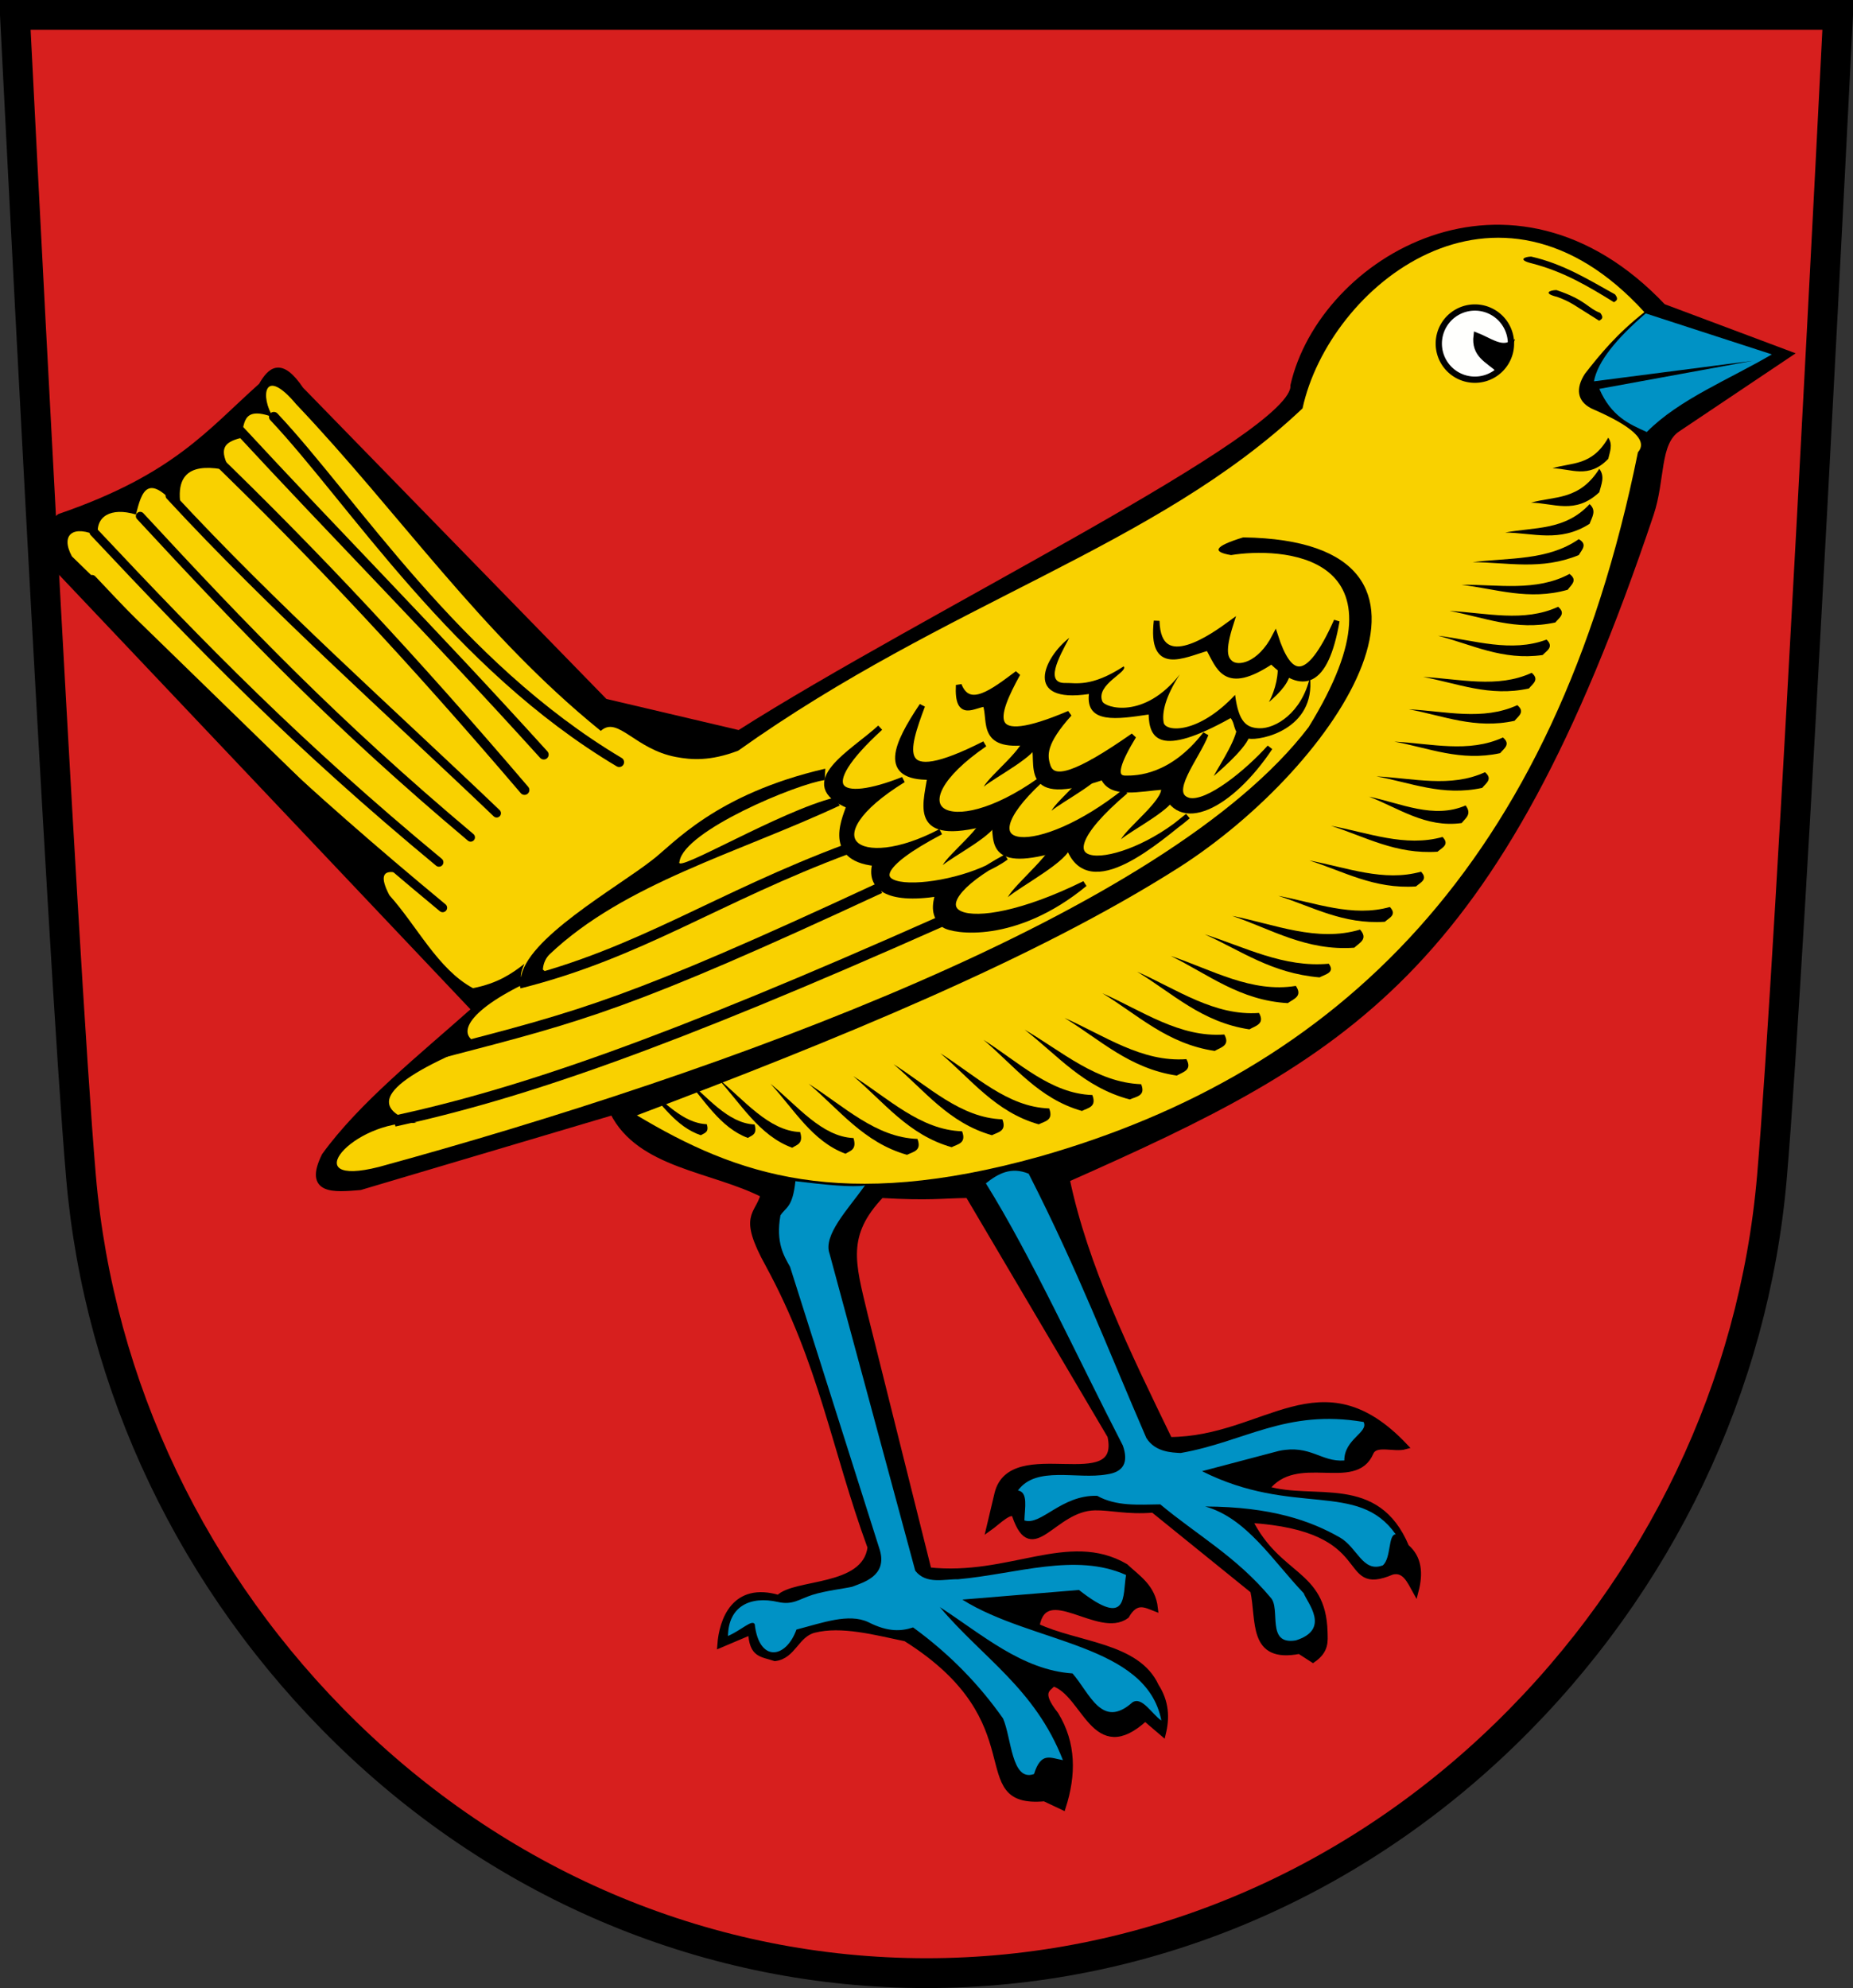 <?xml version="1.0" encoding="UTF-8" standalone="no"?>
<!-- Created with Inkscape (http://www.inkscape.org/) -->
<svg
   xmlns:svg="http://www.w3.org/2000/svg"
   xmlns="http://www.w3.org/2000/svg"
   version="1.0"
   width="307.063"
   height="329.428"
   id="svg2">
  <rect width="100%" height="100%" fill="#333333" stroke="none"/>
  <defs
     id="defs5" />
  <path
     d="M 2.472,2.472 C 2.472,2.472 10.29,158.544 13.426,195.031 C 16.404,229.693 32.041,262.428 57.455,287.203 C 83.752,312.84 117.87,326.955 153.529,326.955 C 189.187,326.955 223.311,312.84 249.603,287.203 C 275.018,262.428 290.653,229.693 293.629,195.031 C 296.767,158.544 304.59,2.472 304.59,2.472 L 152.501,2.472 L 2.472,2.472 z"
     id="path149"
     style="fill:#d8201f;fill-opacity:0.992;stroke:#000000;stroke-width:4.945;stroke-linecap:butt;stroke-linejoin:miter;stroke-miterlimit:4;stroke-dasharray:none;stroke-opacity:1" />
  <g
     transform="matrix(0.951,0,0,0.951,-20.154,12.21)"
     id="g3667">
    <path
       d="M 333,48.849 L 310.983,40.593 C 284.536,12.618 251.542,32.418 246.542,54.353 C 247.275,62.899 181.636,94.717 149.988,114.899 L 126.595,109.395 L 73.618,55.041 C 70.121,49.864 68.308,51.609 66.738,54.353 C 57.699,62.411 51.778,70.237 31.575,77.184 C 28.085,79.932 27.26,82.132 30.273,85.314 L 103.891,163.06 C 94.488,171.431 84.162,179.648 77.746,188.517 C 74.617,194.852 79.321,194.398 83.938,194.021 L 127.971,180.948 C 132.647,190.274 145.269,190.772 154.226,195.342 C 153.252,199.011 150.246,198.794 155.06,207.495 C 164.461,224.791 166.539,239.475 172.863,256.771 C 171.925,264.165 159.642,262.665 156.868,265.574 C 149.179,263.296 146.998,269.435 146.684,273.775 L 152.05,271.496 C 152.241,275.562 153.863,275.301 156.238,276.094 C 159.43,275.704 159.943,271.94 163.061,271.158 C 167.839,269.959 173.675,271.539 179.015,272.656 C 202.238,287.222 189.448,301.742 203.194,300.52 L 206.405,302.039 C 208.217,296.385 208.23,290.955 205.15,285.912 C 202.027,281.969 203.751,281.49 204.727,280.476 C 210.303,282.214 211.821,294.757 220.738,286.555 L 223.841,289.202 C 224.512,286.458 224.404,283.714 222.632,280.97 C 219.367,273.809 208.904,273.847 201.819,270.507 C 203.259,262.345 212.712,272.275 217.471,268.682 C 219.135,265.776 220.799,266.772 222.463,267.415 C 222.055,263.665 219.438,262.123 217.295,260.109 C 207.364,254.337 197.101,262.301 183.012,260.758 L 171.864,216.141 C 169.726,207.218 168.161,202.312 174.756,195.397 C 183.244,195.888 185.226,195.451 189.893,195.397 L 214.661,237.366 C 217.057,248.302 197.4,237.414 194.975,247.438 L 193.558,253.414 C 194.986,252.407 197.535,249.76 198.067,251.3 C 201.084,260.027 204.714,249.954 211.972,249.825 C 214.792,249.775 217.544,250.596 222.136,250.225 L 239.547,264.314 C 240.687,269.481 239.065,276.508 247.62,274.83 L 249.977,276.351 C 252.307,274.728 252.058,273.105 252.019,271.483 C 251.717,260.915 243.955,262.17 238.889,252.002 C 261.882,253.404 254.189,265.092 263.768,261.03 C 265.966,260.5 266.849,262.599 267.866,264.431 C 268.687,261.308 268.469,258.601 266.234,256.7 C 261.088,244.385 250.267,249.096 241.854,246.579 C 247.091,239.694 257.274,246.75 260.034,240.262 C 260.843,238.36 264.114,239.738 266.031,239.2 C 251.37,223.668 241.763,238.003 224.981,238.054 C 217.641,222.917 210.254,207.781 207.093,192.645 C 255.868,170.983 281.905,156.931 308.839,76.783 C 310.895,70.667 309.846,64.371 313.507,61.918 L 333,48.849 z"
       id="path2384"
       style="fill:#000000;fill-rule:evenodd;stroke:#000000;stroke-width:1px;stroke-linecap:butt;stroke-linejoin:miter;stroke-opacity:1" />
    <path
       d="M 298.936,53.605 C 299.568,50.187 302.816,46.188 307.954,41.768 L 329.938,48.908 C 322.5,53.288 313.795,56.717 308.142,62.436 C 305.068,61.046 301.973,59.727 299.875,54.92 L 326.556,50.035 L 298.936,53.605 z"
       id="path3176"
       style="fill:#0092c5;fill-opacity:1;fill-rule:evenodd;stroke:none;stroke-width:1px;stroke-linecap:butt;stroke-linejoin:miter;stroke-opacity:1" />
    <path
       d="M 306.602,65.959 C 292.019,138.121 253.99,173.979 202.304,188.69 C 167.805,198.307 149.575,191.914 132.172,181.497 C 166.844,168.392 201.538,154.272 226.58,138.339 C 254.567,120.468 280.039,81.407 237.819,80.795 C 232.606,82.387 232.453,83.346 235.707,83.88 C 243.822,82.537 268.216,83.062 249.215,113.864 C 224.566,146.192 146.876,174.178 87.215,190.488 C 72.552,194.215 82.588,182.353 93.746,182.817 C 85.25,180.209 87.628,175.788 104.542,168.944 C 100.085,167.304 103.441,162.429 115.538,157.221 C 112.16,158.903 111.182,158.186 112.571,155.102 C 110.347,156.82 107.969,158.477 103.612,159.342 C 97.495,156.047 93.897,148.552 89.044,143.149 C 87.416,140.037 87.753,138.643 90.362,139.238 L 33.717,84.096 C 31.659,80.26 34.003,78.547 38.283,80.588 C 37.737,77.133 40.517,75.493 44.874,76.807 C 45.891,72.903 46.85,68.866 52.945,76.598 C 50.889,67.898 56.601,68.135 61.383,69.222 C 59.185,65.359 60.215,64.248 63.083,63.488 C 63.946,61.367 63.072,57.726 68.796,59.858 C 66.555,56.441 67.047,50.722 72.825,57.623 C 90.782,76.522 104.958,97.588 125.878,114.512 C 128.847,111.822 131.795,117.72 139.006,119.064 C 141.659,119.558 144.942,119.821 149.82,117.962 C 186.374,91.924 222.514,82.589 248.159,58.317 C 252.766,37.06 281.98,13.234 307.728,41.551 C 302.903,45.358 300.058,48.836 297.358,52.29 C 295.725,54.823 295.978,57.044 298.468,58.32 C 303.467,60.488 308.878,63.409 306.602,65.959 z"
       id="path3358"
       style="fill:#f9d100;fill-opacity:1;fill-rule:evenodd;stroke:none;stroke-width:1px;stroke-linecap:butt;stroke-linejoin:miter;stroke-opacity:1" />
    <path
       d="M 280.843,45.531 A 5.189,5.189 0 1 1 270.465,45.531 A 5.189,5.189 0 1 1 280.843,45.531 z"
       transform="matrix(1.212,0,0,1.212,-55.902,-8.152)"
       id="path3360"
       style="opacity:0.99;fill:#ffffff;fill-opacity:1;fill-rule:nonzero;stroke:#000000;stroke-width:0.9;stroke-linecap:round;stroke-linejoin:round;stroke-miterlimit:4;stroke-dasharray:none;stroke-opacity:1" />
    <path
       d="M 278.449,45.61 C 278.009,49.041 280.514,49.875 282.3,51.562 C 283.769,50.33 283.607,48.663 284.237,47.207 C 282.479,47.944 280.601,46.45 278.449,45.61 z"
       id="path3362"
       style="fill:#000000;fill-rule:evenodd;stroke:#000000;stroke-width:1px;stroke-linecap:butt;stroke-linejoin:miter;stroke-opacity:1" />
    <path
       d="M 185.383,147.617 C 137.127,169.087 111.913,177.738 89.9,182.516"
       id="path3364"
       style="fill:none;fill-rule:evenodd;stroke:#000000;stroke-width:1.9;stroke-linecap:butt;stroke-linejoin:miter;stroke-miterlimit:4;stroke-dasharray:none;stroke-opacity:1" />
    <path
       d="M 174.495,141.893 C 130.706,162.246 122.522,164.197 98.834,170.371"
       id="path3366"
       style="fill:none;fill-rule:evenodd;stroke:#000000;stroke-width:1.9;stroke-linecap:butt;stroke-linejoin:miter;stroke-miterlimit:4;stroke-dasharray:none;stroke-opacity:1" />
    <path
       d="M 168.911,135.053 C 146.081,143.554 132.788,153.208 111.677,158.505"
       id="path3368"
       style="fill:none;fill-rule:evenodd;stroke:#000000;stroke-width:1.8;stroke-linecap:butt;stroke-linejoin:miter;stroke-miterlimit:4;stroke-dasharray:none;stroke-opacity:1" />
    <path
       d="M 165.002,121.093 L 164.902,123.083 C 160.045,123.741 140.341,131.921 139.596,137.286 C 138.494,139.641 157.149,128.437 166.678,126.119 L 167.515,127.515 C 149.778,135.798 129.993,141.08 116.972,153.43 C 116.377,153.994 115.86,154.925 115.786,156.106 C 117.713,157.513 115.841,157.892 111.956,157.667 C 112.668,150.781 128.627,141.887 134.85,137.007 C 138.517,134.239 145.795,125.544 165.002,121.093 z"
       id="path3372"
       style="fill:#000000;fill-rule:evenodd;stroke:none;stroke-width:1px;stroke-linecap:butt;stroke-linejoin:miter;stroke-opacity:1" />
    <path
       d="M 174.566,113.949 C 162.672,124.83 167.177,127.534 178.572,123.015 C 162.026,133.236 170.637,139.688 185.107,132.08 C 162.033,144.217 187.506,143.23 196.492,136.508 C 178.494,146.217 188.796,151.714 210.196,141.146 C 198.07,151.138 187.265,149.394 185.74,148.314 C 183.849,146.767 184.087,144.833 184.686,142.833 C 175.633,144.252 172.599,141.604 173.723,137.562 C 164.651,136.659 168.875,129.01 169.17,127.559 C 159.743,123.645 169.846,118.307 174.566,113.949 z"
       id="path3378"
       style="fill:#000000;fill-rule:evenodd;stroke:#000000;stroke-width:1px;stroke-linecap:butt;stroke-linejoin:miter;stroke-opacity:1" />
    <path
       d="M 50.793,73.533 C 69.058,93.287 88.705,110.661 107.734,128.856"
       id="path3380"
       style="fill:none;fill-rule:evenodd;stroke:#000000;stroke-width:1.5;stroke-linecap:round;stroke-linejoin:miter;stroke-miterlimit:4;stroke-dasharray:none;stroke-opacity:1" />
    <path
       d="M 57.587,65.93 C 76.383,84.09 92.907,101.774 112.587,124.812"
       id="path3382"
       style="fill:none;fill-rule:evenodd;stroke:#000000;stroke-width:1.7;stroke-linecap:round;stroke-linejoin:miter;stroke-miterlimit:4;stroke-dasharray:none;stroke-opacity:1" />
    <path
       d="M 62.238,61.382 C 80.502,81.136 95.943,96.568 115.943,118.646"
       id="path3384"
       style="fill:none;fill-rule:evenodd;stroke:#000000;stroke-width:1.7;stroke-linecap:round;stroke-linejoin:miter;stroke-miterlimit:4;stroke-dasharray:none;stroke-opacity:1" />
    <path
       d="M 45.617,77.092 C 63.882,96.846 79.646,113.249 103.204,133.062"
       id="path3386"
       style="fill:none;fill-rule:evenodd;stroke:#000000;stroke-width:1.5;stroke-linecap:round;stroke-linejoin:miter;stroke-miterlimit:4;stroke-dasharray:none;stroke-opacity:1" />
    <path
       d="M 37.556,79.869 C 56.624,100.174 73.082,117.036 97.678,137.402"
       id="path3388"
       style="fill:none;fill-rule:evenodd;stroke:#000000;stroke-width:1.554;stroke-linecap:round;stroke-linejoin:miter;stroke-miterlimit:4;stroke-dasharray:none;stroke-opacity:1" />
    <path
       d="M 68.911,59.783 C 82.646,74.361 100.675,103.058 129.086,119.959"
       id="path3390"
       style="fill:none;fill-rule:evenodd;stroke:#000000;stroke-width:1.7;stroke-linecap:round;stroke-linejoin:miter;stroke-miterlimit:4;stroke-dasharray:none;stroke-opacity:1" />
    <path
       d="M 37.232,88.119 C 56.301,108.424 73.729,124.962 98.325,145.329"
       id="path3392"
       style="fill:none;fill-rule:evenodd;stroke:#000000;stroke-width:1.554;stroke-linecap:round;stroke-linejoin:miter;stroke-miterlimit:4;stroke-dasharray:none;stroke-opacity:1" />
    <path
       d="M 159.791,192.973 C 164.965,193.6 169.685,194.076 171.91,193.719 C 168.933,197.903 164.545,202.4 165.757,205.652 L 180.673,260.843 C 182.571,263.285 185.755,262.285 188.131,262.334 C 198.249,261.428 208.612,257.636 217.405,261.588 C 216.777,265.185 217.876,271.017 209.201,264.199 L 188.877,265.877 C 200.998,273.519 220.973,273.569 223.558,286.946 C 221.88,285.804 220.201,282.703 218.523,283.776 C 213.197,288.525 211.104,282.232 208.082,278.742 C 199.29,278.144 192.356,271.974 184.962,267.182 C 192.365,275.991 201.536,281.357 206.404,293.845 C 204.202,293.478 202.615,292.333 201.37,296.269 C 197.427,297.673 197.463,289.963 195.963,286.573 C 191.909,280.823 186.838,275.481 180.3,270.725 C 178.276,271.39 175.972,271.59 172.469,269.792 C 169.051,268.216 164.514,269.919 159.977,271.097 C 158.088,276.286 153.438,276.771 152.705,270.165 C 152.226,269.278 150.476,271.151 148.044,272.216 C 148.119,267.105 151.845,265.174 156.777,266.295 C 159.318,266.872 160.454,265.791 162.748,265.053 C 165.023,264.321 168.462,263.936 169.673,263.639 C 171.696,262.863 175.781,261.734 174.52,257.3 L 158.858,207.89 C 157.789,205.983 156.351,203.695 157.18,198.94 C 158.124,197.467 159.3,197.623 159.791,192.973 z"
       id="path3394"
       style="fill:#0092c5;fill-opacity:1;fill-rule:evenodd;stroke:none;stroke-width:1px;stroke-linecap:butt;stroke-linejoin:miter;stroke-opacity:1" />
    <path
       d="M 192.979,193.346 C 195.093,191.671 197.341,190.398 200.437,191.668 C 209.118,208.698 214.179,222.127 220.947,237.722 C 222.501,240.19 225.36,240.246 226.914,240.333 C 238.039,238.406 245.264,232.637 258.797,234.926 C 259.725,236.754 255.413,237.877 255.441,241.638 C 251.355,241.933 249.549,238.829 244.068,239.96 L 230.643,243.502 C 246.6,251.517 257.808,245.1 264.391,254.503 C 263.048,254.515 263.63,258.622 262.153,259.91 C 258.646,261.24 257.73,256.812 254.675,255.058 C 249.644,252.17 242.725,249.694 231.202,249.655 C 238.431,251.668 242.948,259.103 248.356,264.758 C 249.002,266.457 253.104,271.046 247.005,272.98 C 241.705,273.886 244.451,267.393 242.576,265.504 C 236.605,258.373 229.787,254.633 223.371,249.282 C 219.568,249.332 215.696,249.652 212.37,247.791 C 206.093,247.624 202.613,253.045 199.692,252.079 C 199.753,249.905 200.382,247.162 198.573,246.859 C 201.765,242.485 208.887,244.99 214.049,244.062 C 217.013,243.654 217.858,241.921 216.845,239.027 C 208.89,223.596 200.935,206.131 192.979,193.346 z"
       id="path3396"
       style="fill:#0092c5;fill-opacity:1;fill-rule:evenodd;stroke:none;stroke-width:1px;stroke-linecap:butt;stroke-linejoin:miter;stroke-opacity:1" />
    <path
       d="M 181.888,110.106 C 179.069,117.678 176.549,125.003 192.761,116.785 C 176.487,127.978 186.306,134.576 202.391,123.153 C 188.405,136.185 202.248,137.08 217.302,125.017 C 199.343,140.288 216.53,139.437 228.175,129.366 C 223.245,133.204 210.792,144.583 207.361,134.492 C 193.392,139.016 194.91,133.975 194.469,130.143 C 180.128,134.309 182.414,127.974 183.286,122.532 C 174.747,122.679 177.326,116.919 181.888,110.106 z"
       id="path3398"
       style="fill:#000000;fill-rule:evenodd;stroke:#000000;stroke-width:1px;stroke-linecap:butt;stroke-linejoin:miter;stroke-opacity:1" />
    <path
       d="M 207.517,98.301 C 205.605,101.837 203.224,106.279 206.892,106.165 C 208.548,106.114 211.318,106.968 216.992,103.272 C 217.88,104.217 212.094,106.412 213.268,109.359 C 213.718,110.489 220.57,112.588 226.777,104.669 C 224.238,108.553 223.63,111.384 223.969,113.093 C 224.28,114.665 229.892,115.177 236.408,108.242 C 237.024,113.051 238.428,113.981 240.64,114.053 C 243.412,114.143 248.012,111.402 249.455,105.135 C 250.462,114.274 240.812,116.256 238.753,115.86 C 235.795,115.291 236.643,113.516 235.631,112.28 C 223.129,119.267 221.45,115.754 221.341,111.659 C 215.861,112.479 210.352,113.328 210.934,108.087 C 199.424,109.806 203.08,101.72 207.517,98.301 z"
       id="path3400"
       style="fill:#000000;fill-rule:evenodd;stroke:none;stroke-width:1px;stroke-linecap:butt;stroke-linejoin:miter;stroke-opacity:1" />
    <path
       d="M 188.256,106.533 C 190.03,111.063 194.318,107.635 198.508,104.514 C 194.388,111.997 192.447,117.903 207.517,111.504 C 202.952,116.583 203.135,118.746 203.739,120.622 C 204.668,123.508 208.76,122.331 218.7,115.387 C 216.183,119.546 214.791,122.78 217.309,122.802 C 219.28,122.82 225.356,122.733 231.282,115.076 C 229.698,119.178 224.255,125.507 228.316,126.668 C 231.648,127.438 238.614,121.684 242.465,117.406 C 235.703,127.57 226.348,132.502 223.981,124.241 C 219.78,124.517 214.792,125.893 213.419,122.532 C 198.644,127.516 202.616,120.181 201.304,116.319 C 191.753,117.829 194.008,112.899 192.916,109.795 C 190.938,109.841 187.944,112.596 188.256,106.533 z"
       id="path3402"
       style="fill:#000000;fill-rule:evenodd;stroke:#000000;stroke-width:1px;stroke-linecap:butt;stroke-linejoin:miter;stroke-opacity:1" />
    <path
       d="M 222.739,95.35 C 222.982,105.066 232.809,97.87 235.631,95.816 C 234.107,100.59 234.612,101.875 235.56,102.703 C 236.915,103.884 240.727,103.169 243.397,97.99 C 245.733,105.235 248.892,107.076 254.115,95.35 C 252.136,106.685 248.063,107.545 242.776,102.34 C 234.54,107.833 233.622,103.264 231.748,100.01 C 227.212,101.303 221.723,104.367 222.739,95.35 z"
       id="path3404"
       style="fill:#000000;fill-rule:evenodd;stroke:#000000;stroke-width:1px;stroke-linecap:butt;stroke-linejoin:miter;stroke-opacity:1" />
    <path
       d="M 243.708,102.34 C 244.165,104.411 243.42,107.414 242.31,109.485 C 244.145,107.915 246.145,105.851 246.038,103.893 L 243.708,102.34 z"
       id="path3406"
       style="fill:#000000;fill-rule:evenodd;stroke:none;stroke-width:1px;stroke-linecap:butt;stroke-linejoin:miter;stroke-opacity:1" />
    <path
       d="M 236.716,113.212 C 237.173,115.283 233.788,120.306 232.678,122.377 C 234.513,120.807 239.153,116.724 239.046,114.766 L 236.716,113.212 z"
       id="path3408"
       style="fill:#000000;fill-rule:evenodd;stroke:none;stroke-width:1px;stroke-linecap:butt;stroke-linejoin:miter;stroke-opacity:1" />
    <path
       d="M 223.513,124.396 C 223.971,126.467 217.634,131.334 216.524,133.405 C 218.359,131.836 225.95,127.907 225.843,125.949 L 223.513,124.396 z"
       id="path3410"
       style="fill:#000000;fill-rule:evenodd;stroke:none;stroke-width:1px;stroke-linecap:butt;stroke-linejoin:miter;stroke-opacity:1" />
    <path
       d="M 211.399,119.426 C 211.857,121.497 205.52,126.363 204.41,128.434 C 206.245,126.865 213.836,122.937 213.729,120.979 L 211.399,119.426 z"
       id="path3412"
       style="fill:#000000;fill-rule:evenodd;stroke:none;stroke-width:1px;stroke-linecap:butt;stroke-linejoin:miter;stroke-opacity:1" />
    <path
       d="M 199.595,115.232 C 200.052,117.303 193.715,122.17 192.605,124.241 C 194.44,122.671 202.031,118.743 201.924,116.785 L 199.595,115.232 z"
       id="path3414"
       style="fill:#000000;fill-rule:evenodd;stroke:none;stroke-width:1px;stroke-linecap:butt;stroke-linejoin:miter;stroke-opacity:1" />
    <path
       d="M 192.449,128.9 C 192.907,130.971 186.57,135.838 185.46,137.909 C 187.295,136.34 194.886,132.412 194.779,130.454 L 192.449,128.9 z"
       id="path3416"
       style="fill:#000000;fill-rule:evenodd;stroke:none;stroke-width:1px;stroke-linecap:butt;stroke-linejoin:miter;stroke-opacity:1" />
    <path
       d="M 204.953,132.784 C 205.487,135.247 198.093,141.037 196.799,143.501 C 198.94,141.634 207.796,136.961 207.671,134.631 L 204.953,132.784 z"
       id="path3418"
       style="fill:#000000;fill-rule:evenodd;stroke:none;stroke-width:1px;stroke-linecap:butt;stroke-linejoin:miter;stroke-opacity:1" />
    <path
       d="M 296.294,81.104 C 297.892,82.029 296.809,82.954 296.294,83.879 C 289.748,86.567 283.887,85.146 277.795,85.112 C 284.129,84.324 290.874,84.868 296.294,81.104 z"
       id="path3420"
       style="fill:#000000;fill-rule:evenodd;stroke:none;stroke-width:1px;stroke-linecap:butt;stroke-linejoin:miter;stroke-opacity:1" />
    <path
       d="M 294.677,87.164 C 296.161,88.264 294.98,89.06 294.363,89.921 C 287.555,91.851 281.893,89.776 275.844,89.053 C 282.227,88.986 288.867,90.291 294.677,87.164 z"
       id="path3422"
       style="fill:#000000;fill-rule:evenodd;stroke:none;stroke-width:1px;stroke-linecap:butt;stroke-linejoin:miter;stroke-opacity:1" />
    <path
       d="M 292.694,92.888 C 294.107,94.077 292.88,94.799 292.211,95.62 C 285.297,97.128 279.773,94.708 273.78,93.614 C 280.155,93.94 286.702,95.651 292.694,92.888 z"
       id="path3426"
       style="fill:#000000;fill-rule:evenodd;stroke:none;stroke-width:1px;stroke-linecap:butt;stroke-linejoin:miter;stroke-opacity:1" />
    <path
       d="M 290.683,98.604 C 292.004,99.895 290.726,100.524 289.998,101.294 C 282.992,102.285 277.662,99.462 271.766,97.927 C 278.1,98.725 284.503,100.916 290.683,98.604 z"
       id="path3428"
       style="fill:#000000;fill-rule:evenodd;stroke:none;stroke-width:1px;stroke-linecap:butt;stroke-linejoin:miter;stroke-opacity:1" />
    <path
       d="M 288.085,104.392 C 289.498,105.581 288.27,106.303 287.602,107.124 C 280.688,108.632 275.164,106.212 269.171,105.117 C 275.546,105.444 282.093,107.155 288.085,104.392 z"
       id="path3430"
       style="fill:#000000;fill-rule:evenodd;stroke:none;stroke-width:1px;stroke-linecap:butt;stroke-linejoin:miter;stroke-opacity:1" />
    <path
       d="M 285.581,110.025 C 286.994,111.214 285.767,111.936 285.098,112.757 C 278.184,114.265 272.66,111.845 266.667,110.751 C 273.042,111.077 279.589,112.788 285.581,110.025 z"
       id="path3432"
       style="fill:#000000;fill-rule:evenodd;stroke:none;stroke-width:1px;stroke-linecap:butt;stroke-linejoin:miter;stroke-opacity:1" />
    <path
       d="M 283.078,115.658 C 284.491,116.847 283.263,117.57 282.594,118.391 C 275.68,119.898 270.156,117.478 264.163,116.384 C 270.539,116.71 277.086,118.421 283.078,115.658 z"
       id="path3434"
       style="fill:#000000;fill-rule:evenodd;stroke:none;stroke-width:1px;stroke-linecap:butt;stroke-linejoin:miter;stroke-opacity:1" />
    <path
       d="M 279.948,121.709 C 281.361,122.898 280.133,123.62 279.465,124.441 C 272.551,125.949 267.027,123.529 261.034,122.435 C 267.409,122.761 273.956,124.472 279.948,121.709 z"
       id="path3436"
       style="fill:#000000;fill-rule:evenodd;stroke:none;stroke-width:1px;stroke-linecap:butt;stroke-linejoin:miter;stroke-opacity:1" />
    <path
       d="M 227.923,171.71 C 228.991,173.642 227.331,173.933 226.248,174.572 C 217.966,173.339 212.86,168.288 206.683,164.525 C 213.604,167.588 220.137,172.276 227.923,171.71 z"
       id="path3438"
       style="fill:#000000;fill-rule:evenodd;stroke:none;stroke-width:1px;stroke-linecap:butt;stroke-linejoin:miter;stroke-opacity:1" />
    <path
       d="M 220.036,176.074 C 220.882,178.113 219.2,178.218 218.053,178.732 C 209.959,176.586 205.448,170.997 199.727,166.57 C 206.264,170.384 212.235,175.771 220.036,176.074 z"
       id="path3440"
       style="fill:#000000;fill-rule:evenodd;stroke:none;stroke-width:1px;stroke-linecap:butt;stroke-linejoin:miter;stroke-opacity:1" />
    <path
       d="M 276.579,127.501 C 277.718,129.04 276.559,129.714 275.886,130.571 C 269.605,131.434 264.938,127.971 259.726,125.969 C 265.352,127.139 270.995,129.918 276.579,127.501 z"
       id="path3442"
       style="fill:#000000;fill-rule:evenodd;stroke:none;stroke-width:1px;stroke-linecap:butt;stroke-linejoin:miter;stroke-opacity:1" />
    <path
       d="M 298.179,74.999 C 299.45,76.143 298.589,77.286 298.179,78.43 C 292.975,81.754 288.315,79.997 283.472,79.954 C 288.508,78.979 293.87,79.653 298.179,74.999 z"
       id="path3444"
       style="fill:#000000;fill-rule:evenodd;stroke:none;stroke-width:1px;stroke-linecap:butt;stroke-linejoin:miter;stroke-opacity:1" />
    <path
       d="M 299.87,68.844 C 300.9,70.206 300.202,71.568 299.87,72.931 C 295.655,76.89 291.881,74.797 287.958,74.747 C 292.037,73.585 296.381,74.388 299.87,68.844 z"
       id="path3446"
       style="fill:#000000;fill-rule:evenodd;stroke:none;stroke-width:1px;stroke-linecap:butt;stroke-linejoin:miter;stroke-opacity:1" />
    <path
       d="M 301.43,63.419 C 302.27,64.65 301.701,65.881 301.43,67.112 C 297.992,70.69 294.913,68.799 291.713,68.754 C 295.041,67.704 298.584,68.429 301.43,63.419 z"
       id="path3448"
       style="fill:#000000;fill-rule:evenodd;stroke:none;stroke-width:1px;stroke-linecap:butt;stroke-linejoin:miter;stroke-opacity:1" />
    <path
       d="M 234.529,167.414 C 235.597,169.346 233.937,169.637 232.854,170.276 C 224.572,169.043 219.466,163.992 213.289,160.229 C 220.21,163.292 226.743,167.981 234.529,167.414 z"
       id="path3450"
       style="fill:#000000;fill-rule:evenodd;stroke:none;stroke-width:1px;stroke-linecap:butt;stroke-linejoin:miter;stroke-opacity:1" />
    <path
       d="M 240.579,163.658 C 241.647,165.59 239.987,165.882 238.905,166.52 C 230.622,165.288 225.517,160.236 219.339,156.473 C 226.26,159.536 232.794,164.225 240.579,163.658 z"
       id="path3452"
       style="fill:#000000;fill-rule:evenodd;stroke:none;stroke-width:1px;stroke-linecap:butt;stroke-linejoin:miter;stroke-opacity:1" />
    <path
       d="M 246.992,158.944 C 248.231,160.771 246.604,161.212 245.584,161.946 C 237.224,161.472 231.681,156.905 225.186,153.72 C 232.357,156.141 239.29,160.216 246.992,158.944 z"
       id="path3454"
       style="fill:#000000;fill-rule:evenodd;stroke:none;stroke-width:1px;stroke-linecap:butt;stroke-linejoin:miter;stroke-opacity:1" />
    <path
       d="M 252.73,155.08 C 253.86,156.614 252.192,156.906 251.117,157.461 C 242.726,156.737 237.438,152.803 231.102,149.952 C 238.169,152.209 244.889,155.801 252.73,155.08 z"
       id="path3456"
       style="fill:#000000;fill-rule:evenodd;stroke:none;stroke-width:1px;stroke-linecap:butt;stroke-linejoin:miter;stroke-opacity:1" />
    <path
       d="M 258.182,149.132 C 259.645,150.785 258.088,151.431 257.17,152.289 C 248.818,152.888 242.736,149.068 235.888,146.739 C 243.309,148.223 250.707,151.378 258.182,149.132 z"
       id="path3458"
       style="fill:#000000;fill-rule:evenodd;stroke:none;stroke-width:1px;stroke-linecap:butt;stroke-linejoin:miter;stroke-opacity:1" />
    <path
       d="M 263.38,145.199 C 264.656,146.545 263.297,147.07 262.497,147.77 C 255.21,148.257 249.904,145.147 243.93,143.251 C 250.404,144.459 256.858,147.028 263.38,145.199 z"
       id="path3460"
       style="fill:#000000;fill-rule:evenodd;stroke:none;stroke-width:1px;stroke-linecap:butt;stroke-linejoin:miter;stroke-opacity:1" />
    <path
       d="M 268.804,139.044 C 270.081,140.39 268.722,140.916 267.921,141.615 C 260.635,142.102 255.329,138.992 249.354,137.096 C 255.829,138.304 262.282,140.873 268.804,139.044 z"
       id="path3464"
       style="fill:#000000;fill-rule:evenodd;stroke:none;stroke-width:1px;stroke-linecap:butt;stroke-linejoin:miter;stroke-opacity:1" />
    <path
       d="M 272.56,132.993 C 273.836,134.339 272.478,134.865 271.677,135.564 C 264.39,136.052 259.084,132.941 253.11,131.045 C 259.585,132.253 266.038,134.822 272.56,132.993 z"
       id="path3466"
       style="fill:#000000;fill-rule:evenodd;stroke:none;stroke-width:1px;stroke-linecap:butt;stroke-linejoin:miter;stroke-opacity:1" />
    <path
       d="M 211.533,177.96 C 212.339,180.06 210.777,180.187 209.716,180.732 C 202.174,178.599 197.927,172.866 192.568,168.347 C 198.68,172.222 204.282,177.731 211.533,177.96 z"
       id="path3468"
       style="fill:#000000;fill-rule:evenodd;stroke:none;stroke-width:1px;stroke-linecap:butt;stroke-linejoin:miter;stroke-opacity:1" />
    <path
       d="M 204.008,180.293 C 204.815,182.393 203.253,182.52 202.192,183.065 C 194.65,180.932 190.403,175.199 185.044,170.681 C 191.156,174.555 196.757,180.065 204.008,180.293 z"
       id="path3470"
       style="fill:#000000;fill-rule:evenodd;stroke:none;stroke-width:1px;stroke-linecap:butt;stroke-linejoin:miter;stroke-opacity:1" />
    <path
       d="M 195.851,182.19 C 196.658,184.291 195.095,184.417 194.035,184.962 C 186.493,182.83 182.245,177.096 176.886,172.578 C 182.998,176.453 188.6,181.962 195.851,182.19 z"
       id="path3472"
       style="fill:#000000;fill-rule:evenodd;stroke:none;stroke-width:1px;stroke-linecap:butt;stroke-linejoin:miter;stroke-opacity:1" />
    <path
       d="M 188.832,184.277 C 189.638,186.377 188.076,186.504 187.015,187.049 C 179.473,184.916 175.226,179.183 169.867,174.664 C 175.979,178.539 181.581,184.048 188.832,184.277 z"
       id="path3474"
       style="fill:#000000;fill-rule:evenodd;stroke:none;stroke-width:1px;stroke-linecap:butt;stroke-linejoin:miter;stroke-opacity:1" />
    <path
       d="M 181.054,185.605 C 181.861,187.705 180.298,187.832 179.238,188.377 C 171.696,186.244 167.448,180.511 162.089,175.992 C 168.201,179.867 173.803,185.376 181.054,185.605 z"
       id="path3476"
       style="fill:#000000;fill-rule:evenodd;stroke:none;stroke-width:1px;stroke-linecap:butt;stroke-linejoin:miter;stroke-opacity:1" />
    <path
       d="M 169.914,185.457 C 170.529,187.526 169.338,187.651 168.529,188.187 C 162.776,186.087 159.537,180.441 155.45,175.992 C 160.111,179.808 164.384,185.233 169.914,185.457 z"
       id="path3478"
       style="fill:#000000;fill-rule:evenodd;stroke:none;stroke-width:1px;stroke-linecap:butt;stroke-linejoin:miter;stroke-opacity:1" />
    <path
       d="M 160.619,184.414 C 161.234,186.482 160.042,186.607 159.233,187.144 C 153.481,185.044 150.242,179.398 146.154,174.949 C 150.816,178.764 155.088,184.189 160.619,184.414 z"
       id="path3482"
       style="fill:#000000;fill-rule:evenodd;stroke:none;stroke-width:1px;stroke-linecap:butt;stroke-linejoin:miter;stroke-opacity:1" />
    <path
       d="M 152.678,183.089 C 153.197,184.868 152.191,184.975 151.508,185.436 C 146.65,183.63 143.915,178.775 140.463,174.949 C 144.399,178.23 148.007,182.895 152.678,183.089 z"
       id="path3484"
       style="fill:#000000;fill-rule:evenodd;stroke:none;stroke-width:1px;stroke-linecap:butt;stroke-linejoin:miter;stroke-opacity:1" />
    <path
       d="M 144.346,183.039 C 144.81,184.496 143.912,184.584 143.302,184.962 C 138.966,183.483 136.525,179.506 133.444,176.372 C 136.957,179.06 140.178,182.881 144.346,183.039 z"
       id="path3486"
       style="fill:#000000;fill-rule:evenodd;stroke:none;stroke-width:1px;stroke-linecap:butt;stroke-linejoin:miter;stroke-opacity:1" />
    <path
       d="M 288.005,31.87 C 286.791,31.895 285.622,32.452 288.126,33.056 C 293.615,34.471 297.911,37.024 302.424,39.819 C 302.825,39.559 303.305,39.344 302.612,38.458 C 297.931,35.851 293.558,33.131 288.005,31.87 z"
       id="path3488"
       style="fill:#000000;fill-rule:evenodd;stroke:none;stroke-width:1px;stroke-linecap:butt;stroke-linejoin:miter;stroke-opacity:1" />
    <path
       d="M 292.397,37.702 C 291.183,37.726 290.014,38.283 292.518,38.887 C 295.04,39.818 295.34,40.252 299.852,43.047 C 300.254,42.787 300.733,42.571 300.04,41.686 C 297.782,40.835 297.587,39.447 292.397,37.702 z"
       id="path3490"
       style="fill:#000000;fill-rule:evenodd;stroke:none;stroke-width:1px;stroke-linecap:butt;stroke-linejoin:miter;stroke-opacity:1" />
  </g>
</svg>
